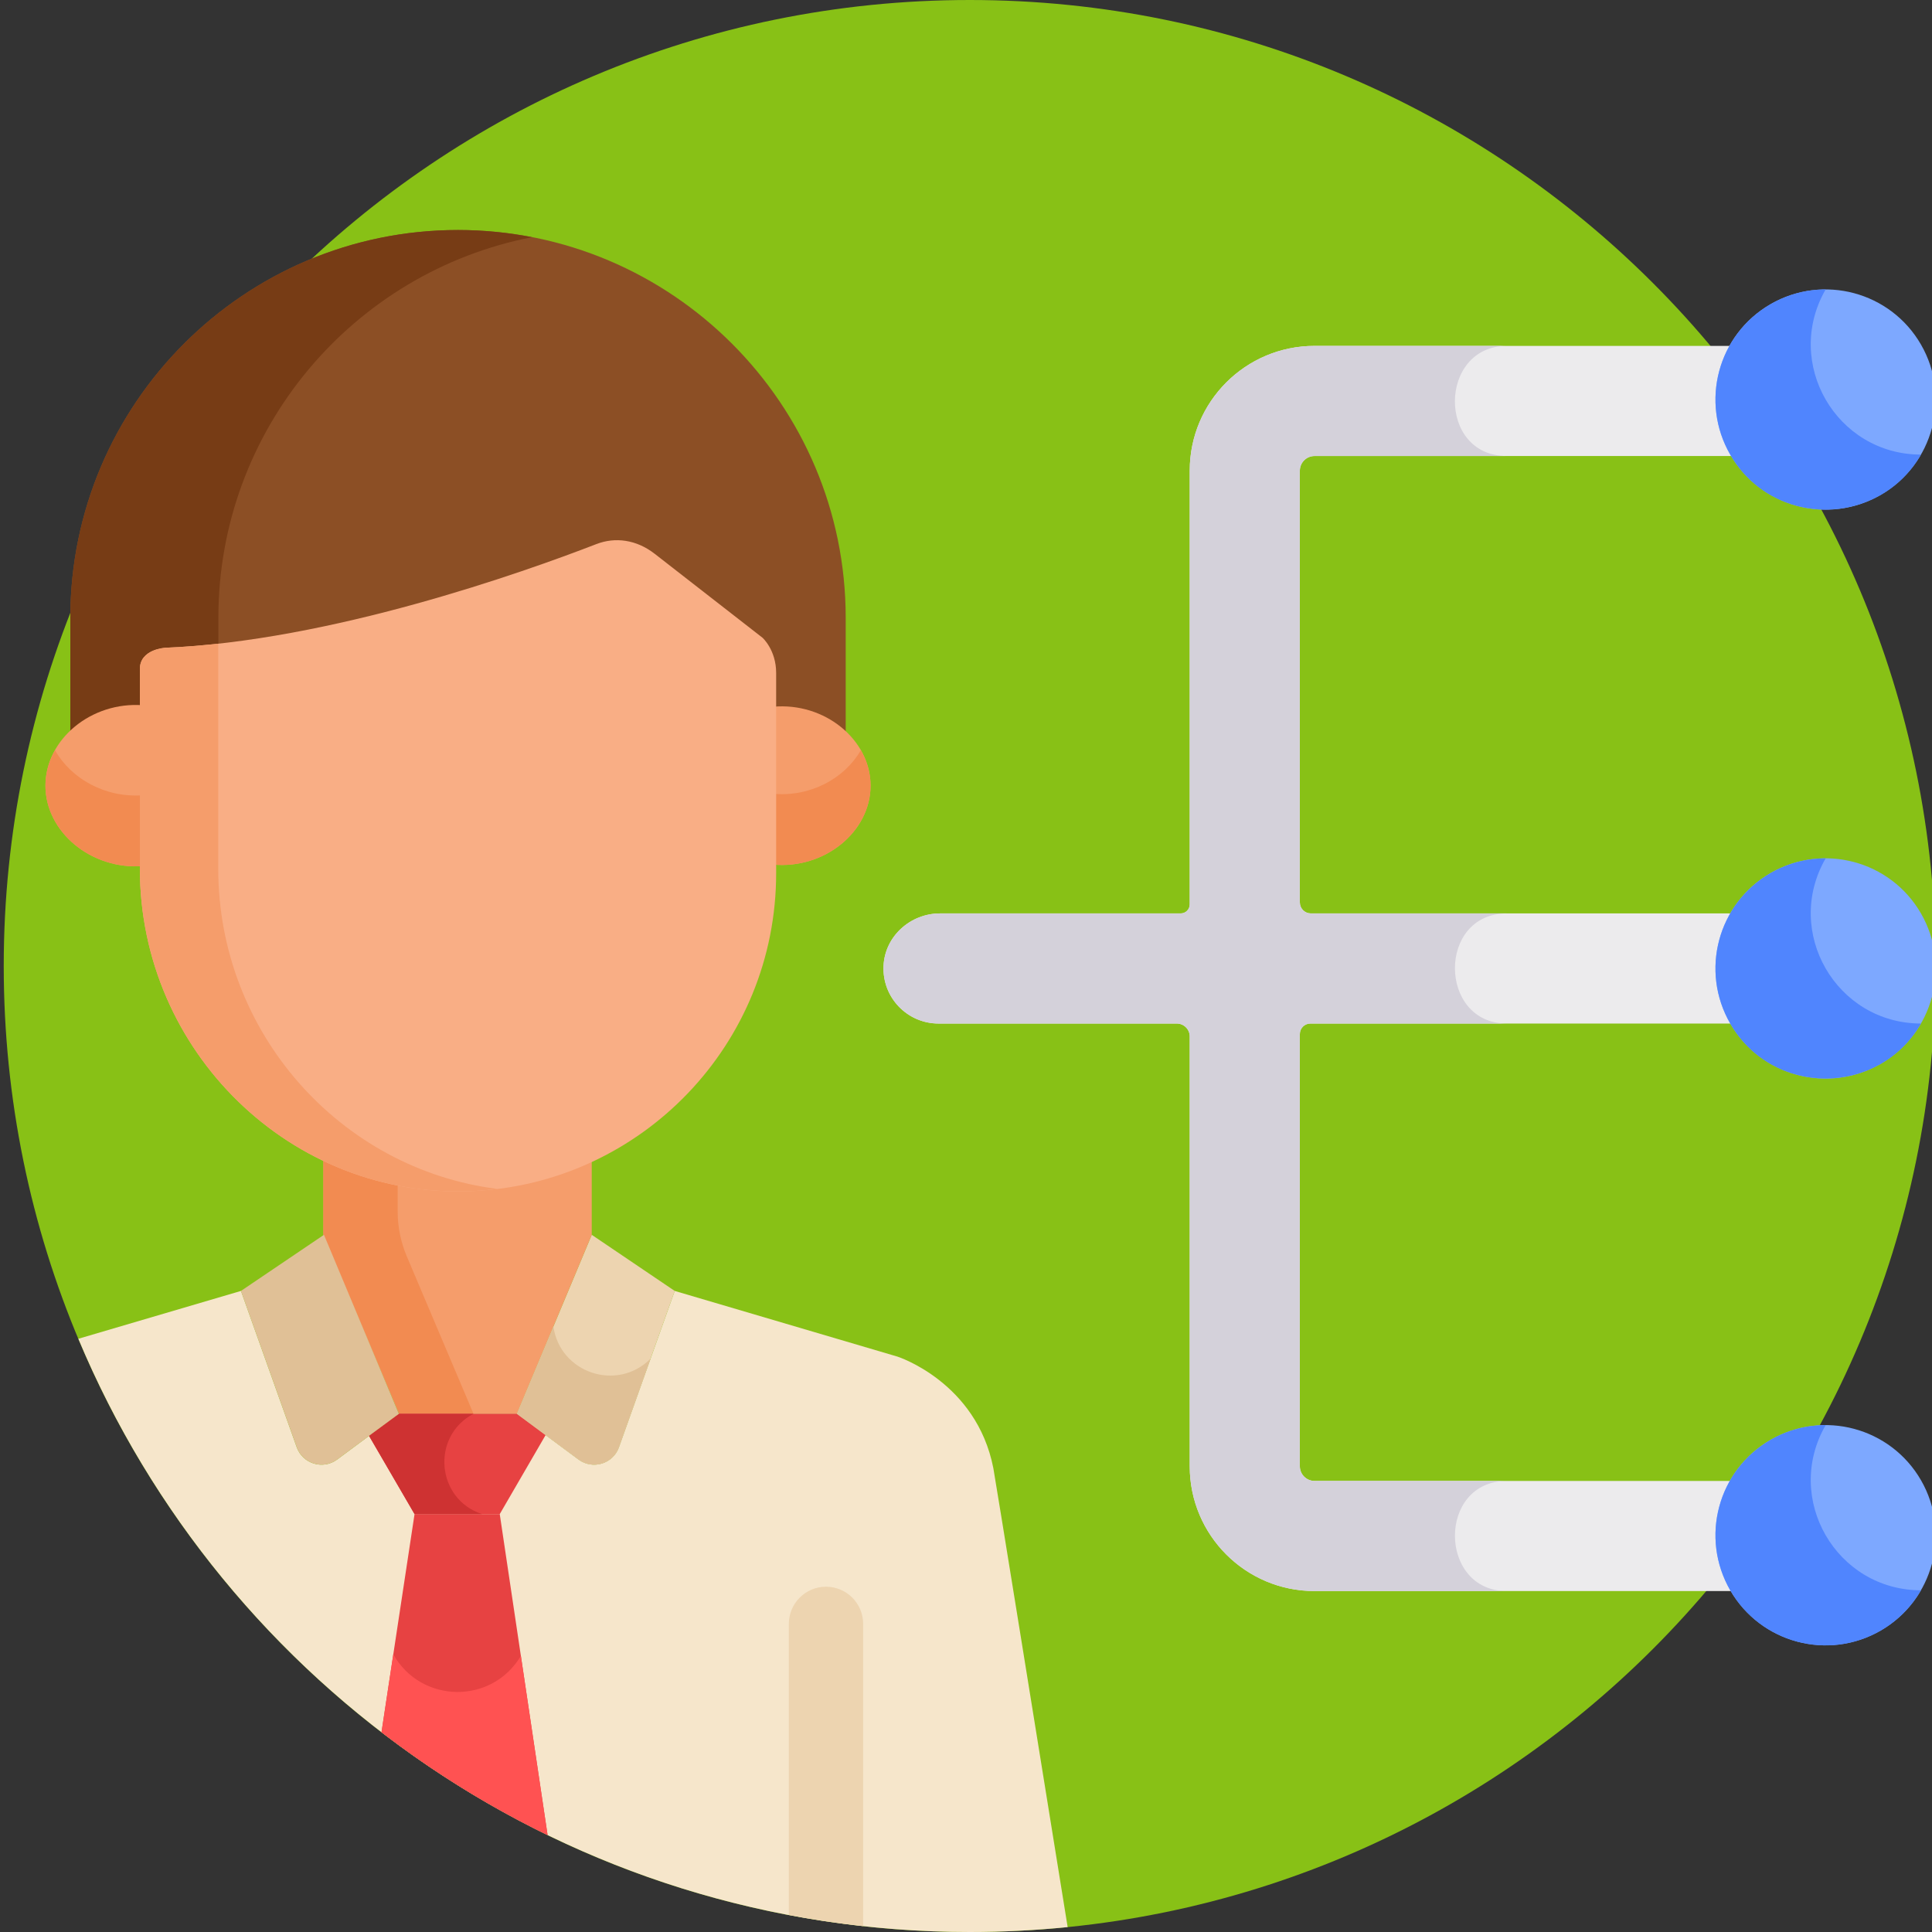 <svg width="60" height="60" viewBox="0 0 60 60" fill="none" xmlns="http://www.w3.org/2000/svg">
<rect x="0" y="0" width="60" height="60" fill="#333333" stroke="none"/>
<g clip-path="url(#clip0_9_1812)">
<path d="M60.117 30C60.117 46.569 46.685 60 30.117 60C13.548 60 0.116 46.569 0.116 30C0.116 13.431 13.548 0 30.117 0C46.685 0 60.117 13.431 60.117 30Z" fill="#88C116"/>
<path d="M30.849 45.594C30.325 42.918 27.872 42.131 27.872 42.131C27.872 42.131 21.206 40.165 20.954 40.091C20.619 41.032 19.781 43.379 19.222 44.945C19.038 45.461 18.407 45.653 17.967 45.327L16.051 43.906H12.396L12.381 43.894L12.386 43.906L10.471 45.327C10.031 45.653 9.4 45.462 9.215 44.945L7.483 40.091C7.244 40.161 4.403 40.997 2.433 41.577C6.963 52.397 17.652 60 30.117 60C31.143 60 32.157 59.948 33.157 59.848C32.215 54.005 30.898 45.845 30.849 45.594Z" fill="#F6E6CB"/>
<path d="M4.539 22.477V21.068C4.539 20.459 5.308 20.412 5.308 20.412L5.307 20.411C10.428 20.208 16.238 18.072 18.519 17.191C19.104 16.964 19.764 17.049 20.33 17.489L23.486 20.098C23.486 20.098 23.909 20.477 23.909 21.189V22.521C24.758 22.447 25.725 22.721 26.264 23.197V19.184C26.264 12.545 20.863 7.143 14.224 7.143C7.585 7.143 2.184 12.544 2.184 19.184V23.181C2.722 22.699 3.688 22.416 4.539 22.477Z" fill="#8C4F25"/>
<path d="M6.782 20.303V19.184C6.782 13.331 10.98 8.442 16.523 7.366C15.778 7.221 15.01 7.143 14.224 7.143C7.585 7.143 2.184 12.544 2.184 19.184V23.181C2.722 22.699 3.688 22.416 4.539 22.477V21.068C4.539 20.459 5.308 20.412 5.308 20.412L5.307 20.411C5.793 20.391 6.286 20.355 6.782 20.303Z" fill="#773C15"/>
<path d="M4.441 21.902C2.835 21.78 1.411 22.96 1.411 24.399C1.411 25.832 2.827 27.02 4.441 26.897V21.902Z" fill="#F59D6B"/>
<path d="M24.006 21.949V26.85C25.616 27 27.036 25.823 27.036 24.399C27.036 22.97 25.608 21.8 24.006 21.949Z" fill="#F59D6B"/>
<path d="M1.709 23.299C1.521 23.633 1.411 24.006 1.411 24.399C1.411 25.832 2.827 27.02 4.441 26.896V24.697C3.27 24.786 2.206 24.183 1.709 23.299Z" fill="#F28B51"/>
<path d="M24.006 24.651V26.85C25.616 27 27.036 25.823 27.036 24.399C27.036 24.005 26.925 23.632 26.734 23.299C26.233 24.171 25.171 24.759 24.006 24.651Z" fill="#F28B51"/>
<path d="M18.377 38.348L16.051 43.906L17.967 45.327C18.407 45.653 19.038 45.461 19.222 44.945L20.954 40.091L18.377 38.348Z" fill="#EDD4B0"/>
<path d="M14.692 36.698C13.027 36.776 11.446 36.431 10.042 35.761V38.348C10.195 38.707 9.351 36.715 12.396 43.906H16.051L18.377 38.348C18.377 37.657 18.377 36.624 18.377 35.797C17.248 36.321 16.004 36.637 14.692 36.698Z" fill="#F59D6B"/>
<path d="M12.35 37.625V36.524C11.542 36.365 10.768 36.107 10.042 35.761V38.348C10.195 38.707 9.351 36.715 12.396 43.906H14.705C14.7 43.894 12.627 39.002 12.632 39.014C12.446 38.574 12.35 38.102 12.35 37.625Z" fill="#F28B51"/>
<path d="M12.396 43.906L11.462 44.592L11.461 44.592L12.874 47.022H15.52L16.944 44.568L16.051 43.906C13.86 43.906 14.64 43.906 12.396 43.906Z" fill="#E74242"/>
<path d="M11.848 53.795C13.448 55.025 15.174 56.098 17.006 56.99L15.52 47.022C14.586 47.022 13.798 47.022 12.874 47.022L11.848 53.795Z" fill="#E74242"/>
<path d="M23.681 19.806L20.33 17.197C19.764 16.757 19.104 16.671 18.519 16.898C16.239 17.78 10.233 19.915 5.112 20.118L5.113 20.12C5.113 20.12 4.344 20.167 4.344 20.776V26.981C4.344 32.643 9.037 37.255 14.692 36.99C19.931 36.746 24.104 32.422 24.104 27.121V20.897C24.104 20.185 23.681 19.806 23.681 19.806Z" fill="#F9AE85"/>
<path d="M6.778 26.981V19.99C6.217 20.052 5.659 20.097 5.112 20.118L5.113 20.12C5.113 20.12 4.344 20.167 4.344 20.776V26.981C4.344 32.642 9.037 37.255 14.692 36.99C14.948 36.978 15.2 36.954 15.449 36.923C10.573 36.312 6.778 32.072 6.778 26.981Z" fill="#F59D6B"/>
<path d="M10.061 38.348L12.386 43.906L10.471 45.327C10.031 45.653 9.4 45.461 9.216 44.945L7.483 40.091L10.061 38.348Z" fill="#E0C096"/>
<path d="M14.705 43.906C14.055 43.906 13.955 43.906 12.396 43.906L11.462 44.592L11.461 44.592L12.874 47.022H14.971C13.549 46.559 13.376 44.608 14.705 43.906Z" fill="#CE3232"/>
<path d="M12.214 51.377L11.848 53.795C13.448 55.025 15.174 56.098 17.006 56.99L16.176 51.425C15.27 52.947 13.075 52.907 12.214 51.377Z" fill="#FF5252"/>
<path d="M17.186 41.194L16.051 43.906L17.967 45.327C18.407 45.653 19.038 45.461 19.222 44.945L20.204 42.194C19.172 43.235 17.39 42.644 17.186 41.194Z" fill="#E0C096"/>
<path d="M53.657 47.679C53.657 47.065 53.819 46.49 54.102 45.992H40.824C40.572 45.992 40.368 45.788 40.368 45.536V32.113C40.368 31.933 40.514 31.787 40.694 31.787H54.135C53.831 31.276 53.657 30.68 53.657 30.044C53.657 29.434 53.817 28.863 54.096 28.367H40.709C40.52 28.367 40.368 28.214 40.368 28.026V14.618C40.368 14.366 40.572 14.162 40.824 14.162H54.14C53.833 13.649 53.657 13.05 53.657 12.409C53.657 11.803 53.815 11.235 54.09 10.742H40.824C38.683 10.742 36.948 12.477 36.948 14.617V28.087C36.948 28.241 36.823 28.367 36.668 28.367H29.195C28.274 28.367 27.482 29.075 27.439 29.994C27.393 30.976 28.175 31.787 29.147 31.787H36.546C36.768 31.787 36.948 31.967 36.948 32.188V45.536C36.948 47.676 38.682 49.412 40.824 49.412H54.129C53.829 48.903 53.657 48.311 53.657 47.679Z" fill="#ECEBED"/>
<path d="M46.797 45.992H40.824C40.572 45.992 40.368 45.788 40.368 45.536V32.113C40.368 31.933 40.514 31.787 40.694 31.787H46.796C44.663 31.787 44.631 28.367 46.797 28.367H40.709C40.52 28.367 40.368 28.214 40.368 28.026V14.618C40.368 14.366 40.572 14.162 40.824 14.162H46.795C44.623 14.162 44.668 10.742 46.798 10.742H40.824C38.683 10.742 36.948 12.477 36.948 14.618V28.087C36.948 28.241 36.823 28.367 36.668 28.367H29.195C28.274 28.367 27.482 29.075 27.439 29.994C27.393 30.976 28.175 31.787 29.147 31.787H36.546C36.768 31.787 36.948 31.967 36.948 32.188V45.536C36.948 47.676 38.683 49.412 40.824 49.412H46.796C44.663 49.412 44.631 45.992 46.797 45.992Z" fill="#D4D1DA"/>
<path d="M59.657 10.699C58.713 9.063 56.621 8.502 54.985 9.447C53.349 10.391 52.789 12.483 53.733 14.118C54.678 15.754 56.769 16.314 58.405 15.37C60.041 14.426 60.601 12.334 59.657 10.699Z" fill="#7DA8FF"/>
<path d="M56.697 8.989C56.116 8.989 55.526 9.136 54.987 9.447C53.351 10.391 52.79 12.483 53.735 14.119C55.056 16.408 58.355 16.381 59.658 14.118C57.025 14.116 55.383 11.27 56.697 8.989Z" fill="#5085FE"/>
<path d="M25.652 49.277C25.015 49.277 24.498 49.794 24.498 50.431V59.472C25.258 59.616 26.027 59.732 26.806 59.817V50.431C26.806 49.794 26.289 49.277 25.652 49.277Z" fill="#EDD4B0"/>
<path d="M59.657 28.366C58.713 26.73 56.621 26.17 54.985 27.114C53.349 28.059 52.789 30.151 53.733 31.786C54.678 33.422 56.769 33.982 58.405 33.038C60.041 32.094 60.601 30.002 59.657 28.366Z" fill="#7DA8FF"/>
<path d="M56.697 26.657C56.116 26.657 55.526 26.804 54.987 27.115C53.351 28.059 52.79 30.151 53.735 31.787C55.056 34.076 58.355 34.049 59.658 31.787C57.025 31.784 55.383 28.938 56.697 26.657Z" fill="#5085FE"/>
<path d="M59.657 45.967C58.713 44.332 56.621 43.771 54.985 44.716C53.349 45.66 52.789 47.752 53.733 49.387C54.678 51.023 56.769 51.584 58.405 50.639C60.041 49.694 60.601 47.603 59.657 45.967Z" fill="#7DA8FF"/>
<path d="M56.697 44.259C56.116 44.258 55.526 44.405 54.987 44.717C53.351 45.661 52.79 47.752 53.735 49.389C54.679 51.024 56.771 51.584 58.407 50.64C58.946 50.328 59.368 49.892 59.658 49.388C57.025 49.385 55.383 46.539 56.697 44.259Z" fill="#5085FE"/>
</g>
<defs>
<clipPath id="clip0_9_1812">
<rect width="60" height="60" fill="white"/>
</clipPath>
</defs>
</svg>
